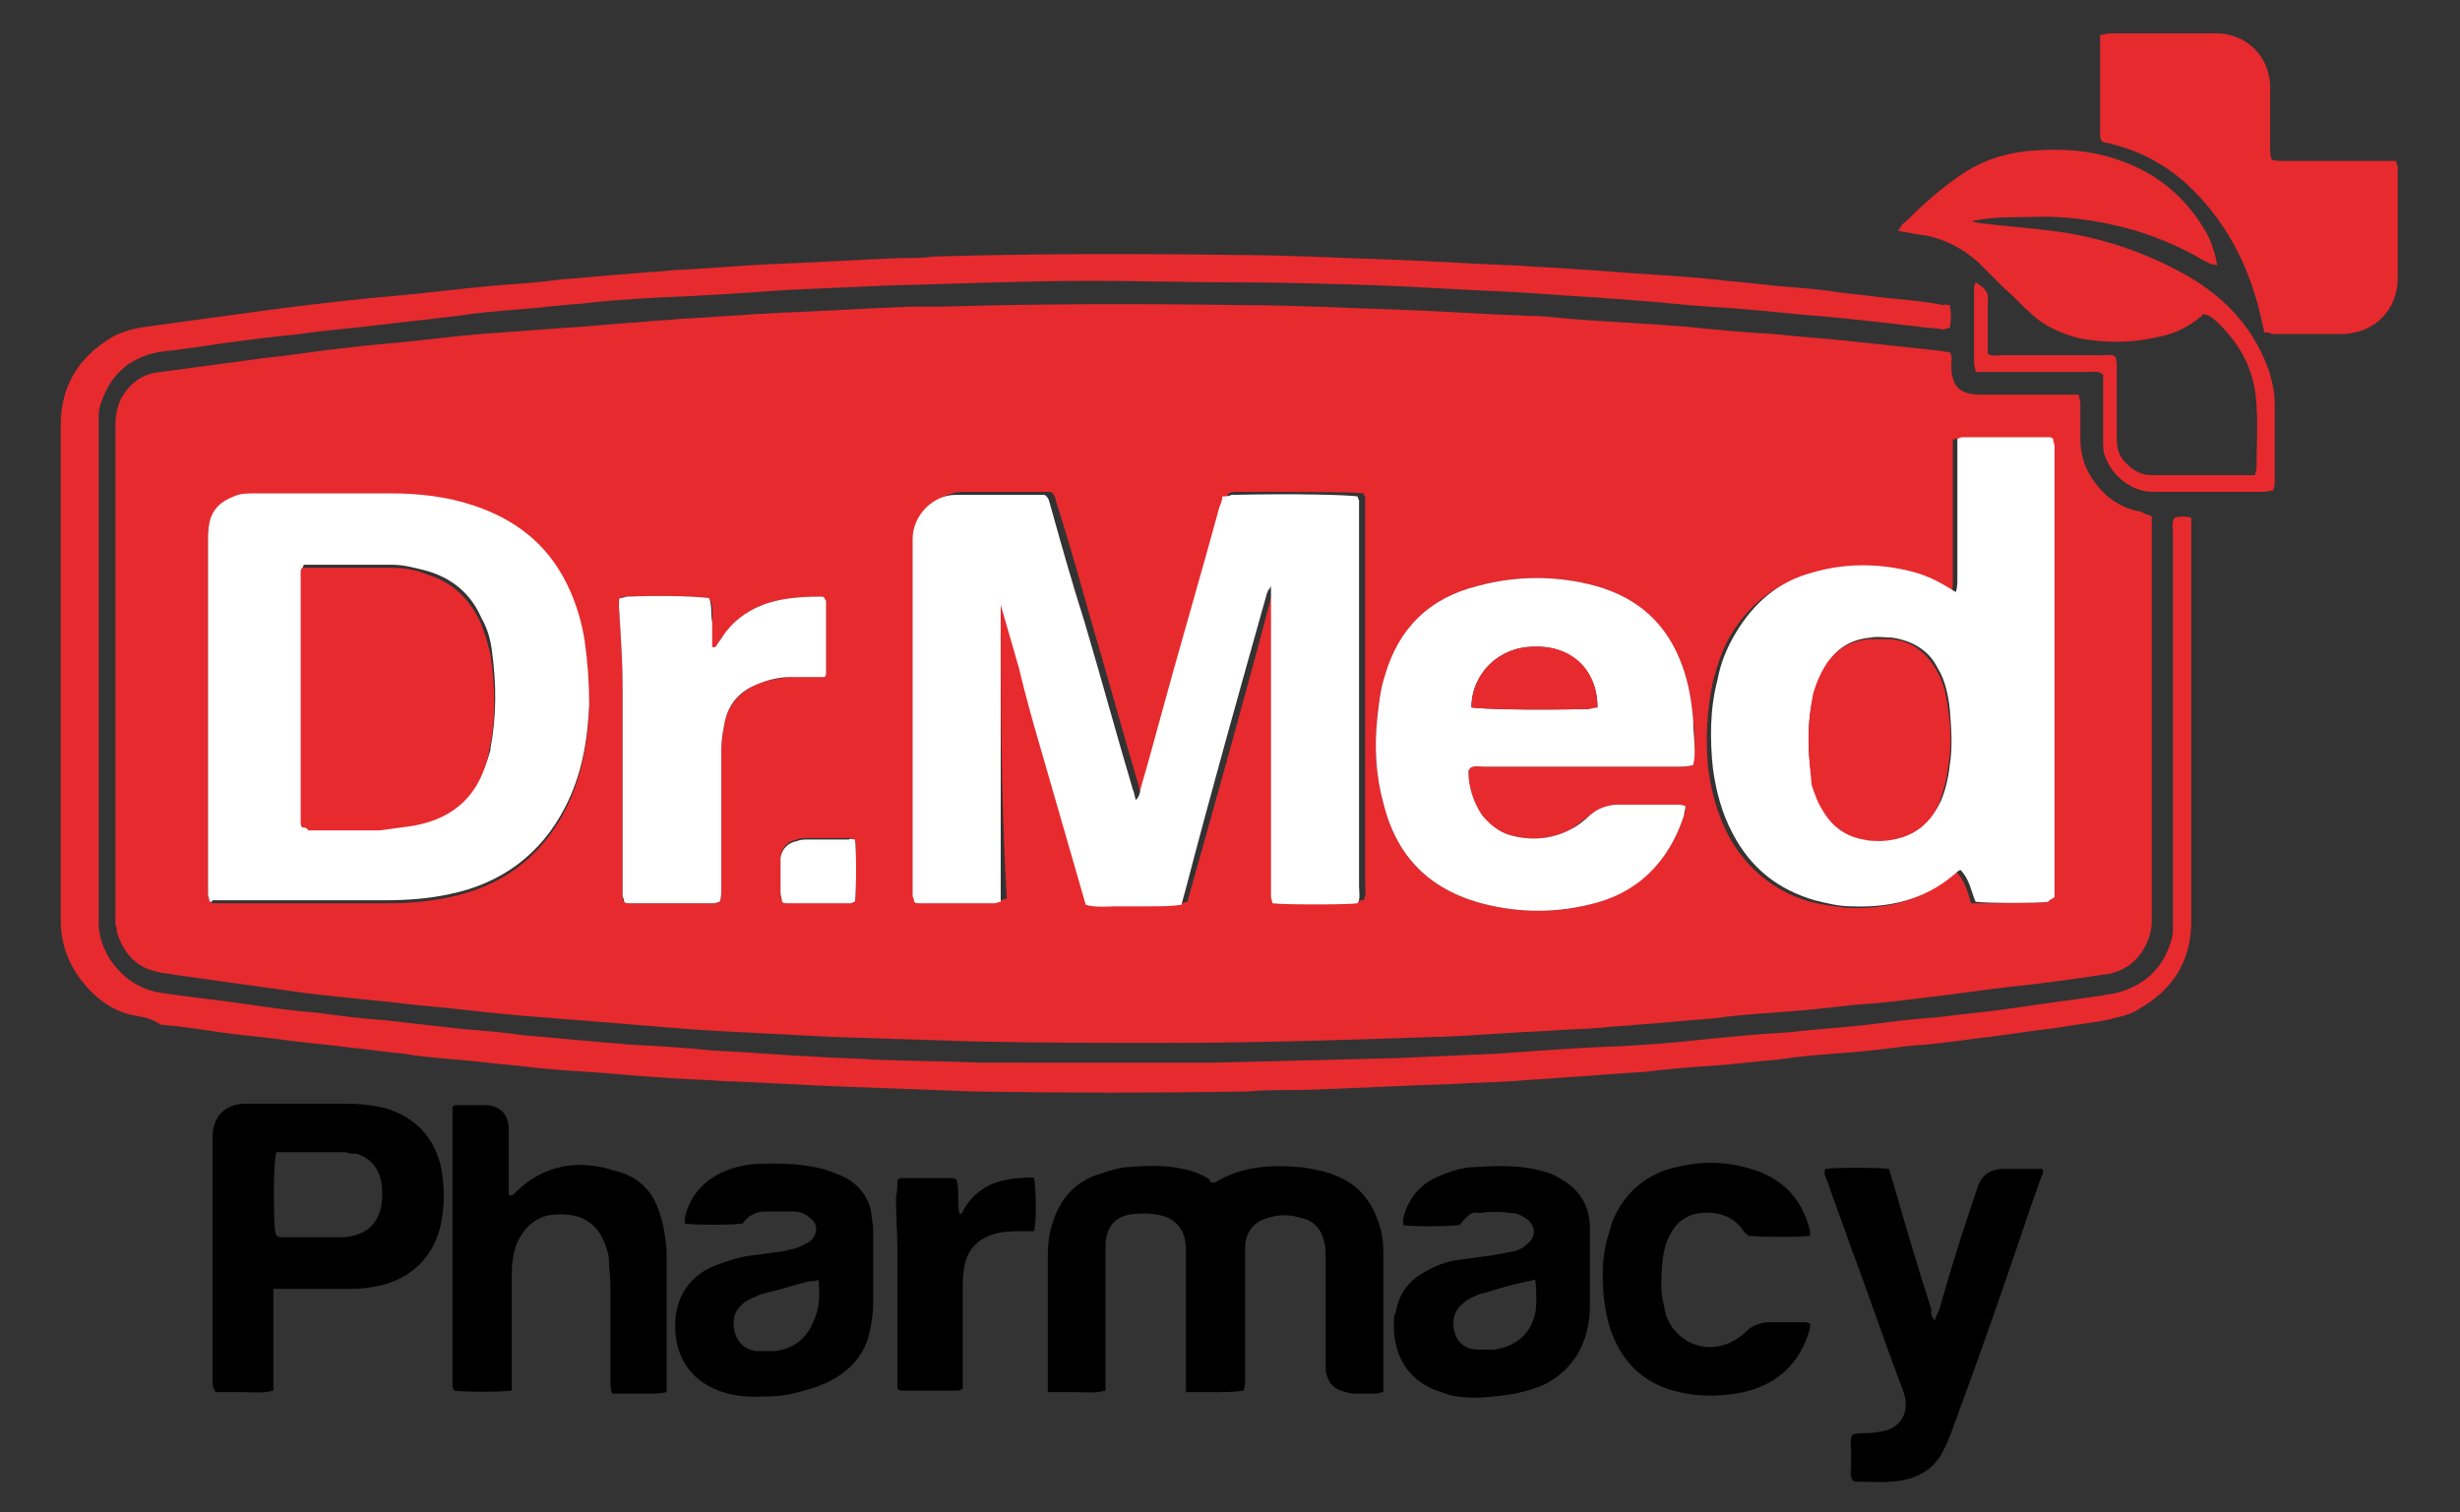<?xml version="1.0" encoding="utf-8"?>
<!-- Generator: Adobe Illustrator 24.0.0, SVG Export Plug-In . SVG Version: 6.00 Build 0)  -->
<svg version="1.1" id="Layer_1" xmlns="http://www.w3.org/2000/svg" xmlns:xlink="http://www.w3.org/1999/xlink" x="0px" y="0px"
	 viewBox="0 0 162 99.6" style="enable-background:new 0 0 162 99.6;" xml:space="preserve">
<rect x="0" y="0" width="162" height="99.6" fill="#333333" stroke="none"/>
<style type="text/css">
	.st0{fill:#E72A2E;}
	.st1{fill:#FFFFFF;}
</style>
<g>
	<path class="st0" d="M141.7,34c0,0.3,0,0.5,0,0.7c0,8.7,0,17.3,0,26c0,1.2-0.8,2.8-2.3,3.3c-0.3,0.1-0.6,0.2-0.9,0.2
		c-2,0.3-4.1,0.6-6.1,0.8c-1.8,0.2-3.7,0.5-5.5,0.7c-1.6,0.2-3.2,0.4-4.9,0.5c-1.7,0.2-3.5,0.4-5.2,0.5c-1.4,0.1-2.7,0.2-4.1,0.4
		c-1.6,0.1-3.3,0.3-4.9,0.4c-0.8,0.1-1.6,0.1-2.4,0.2c-1.1,0.1-2.3,0.1-3.4,0.2c-2.4,0.1-4.7,0.3-7.1,0.4c-0.1,0-0.2,0-0.3,0
		c-5.9,0.2-11.8,0.4-17.6,0.4c-4.3,0-8.7,0-13-0.1c-3.1-0.1-6.2-0.2-9.3-0.3c-1.9-0.1-3.9-0.2-5.8-0.3c-2.4-0.1-4.7-0.3-7.1-0.5
		c-2.5-0.2-5-0.4-7.5-0.6c-2.3-0.2-4.6-0.5-6.9-0.7c-2.5-0.3-5-0.5-7.4-0.8c-2.9-0.4-5.7-0.8-8.6-1.2c-0.4-0.1-0.8-0.1-1.1-0.2
		c-1.4-0.3-2.2-1.3-2.6-2.6c0-0.1,0-0.3-0.1-0.5c0-0.2,0-0.4,0-0.5c0-10.8,0-21.5,0-32.3c0-0.7,0.1-1.3,0.4-1.9
		c0.6-1,1.4-1.6,2.6-1.7c2.2-0.3,4.5-0.6,6.7-0.9c1.9-0.2,3.7-0.5,5.6-0.7c1.6-0.2,3.2-0.3,4.9-0.5c1.8-0.2,3.5-0.4,5.3-0.5
		c1.3-0.1,2.6-0.2,4-0.3c1.8-0.1,3.6-0.3,5.3-0.4c0.8-0.1,1.6-0.1,2.4-0.2c2.2-0.1,4.4-0.3,6.6-0.4c2.8-0.1,5.7-0.3,8.5-0.4
		c0.7,0,1.4,0,2.1,0c6.6-0.2,13.2-0.2,19.9-0.1c3.4,0,6.9,0.2,10.3,0.3c2.8,0.1,5.5,0.3,8.3,0.4c0.9,0,1.9,0.1,2.8,0.2
		c2.5,0.2,5,0.3,7.5,0.5c2,0.2,4,0.4,6,0.5c1.8,0.2,3.5,0.3,5.3,0.5c1.9,0.2,3.7,0.4,5.6,0.6c0.2,0,0.4,0.1,0.7,0.1
		c0.2,0.3,0.1,0.6,0.1,0.8c0,0.3,0,0.6,0.1,0.9c0.1,0.5,0.5,0.9,1,1c0.3,0.1,0.7,0.1,1,0.1c1.8,0,3.6,0,5.4,0c0.3,0,0.6,0,0.9,0
		c0,0.2,0.1,0.4,0.1,0.5c0,0.8,0,1.6,0,2.4c0,1.6,0.7,2.8,1.8,3.8c0.6,0.5,1.4,0.9,2.2,1C141.1,33.8,141.4,33.9,141.7,34z
		 M65.9,38.6c0,0,0.1,0,0.1,0c0.5,1.7,1,3.5,1.5,5.2c0.5,1.7,1,3.5,1.4,5.2c0.5,1.7,1,3.5,1.5,5.2c0.5,1.7,0.9,3.5,1.5,5.2
		c0.7,0.1,1.4,0,2.1,0.1c0.7,0,1.4,0,2.1,0c0.7,0,1.4,0.1,2.1-0.1c0.1-0.4,0.2-0.7,0.3-1.1c1.8-6.4,3.6-12.8,5.3-19.3
		c0-0.1,0-0.2,0.1-0.3c0-0.1,0.1-0.1,0.2-0.3c0,0.3,0,0.5,0,0.7c0,6.3,0,12.7,0,19c0,0.3,0,0.5,0,0.8c0,0.1,0.1,0.3,0.1,0.4
		c0.7,0.1,5,0.1,5.6,0c0.2-0.4,0.1-0.7,0.1-1.1c0-8.2,0-16.4,0-24.6c0-0.3,0-0.5,0-0.8c0-0.1-0.1-0.2-0.1-0.3
		c-0.7-0.1-4.2-0.1-8.3-0.1c-0.2,0-0.4,0-0.6,0.1c-0.1,0.3-0.2,0.5-0.2,0.7c-1.3,4.8-2.7,9.5-4,14.3c-0.4,1.4-0.8,2.8-1.2,4.3
		c-0.1,0.2-0.1,0.5-0.3,0.7c-0.1-0.3-0.2-0.5-0.2-0.7c-1.1-3.7-2.1-7.4-3.2-11.1c-0.7-2.5-1.4-5-2.2-7.5c-0.1-0.3-0.1-0.6-0.4-0.8
		c-0.2,0-0.4,0-0.7,0c-1.6,0-3.2,0-4.7,0c-0.2,0-0.4,0-0.5,0c-1.5,0.1-2.9,1.4-2.8,2.9c0,0.2,0,0.4,0,0.5c0,7.5,0,14.9,0,22.4
		c0,0.2,0,0.4,0,0.6c0,0.1,0,0.3,0.1,0.4c0.1,0,0.2,0.1,0.3,0.1c1.7,0,3.3,0,5,0c0.1,0,0.2-0.1,0.4-0.1
		C65.9,52.4,65.9,45.5,65.9,38.6z M13.8,59.4c0.1,0,0.2,0.1,0.2,0.1c0.1,0,0.3,0,0.4,0c3.7,0,7.3,0,11,0c1.4,0,2.8-0.1,4.2-0.4
		c3.4-0.7,6-2.6,7.6-5.7c1.1-2.1,1.5-4.5,1.6-6.8c0-1.4-0.1-2.8-0.3-4.2c-0.2-1.3-0.6-2.6-1.2-3.8c-1.3-2.6-3.4-4.2-6.1-5.1
		c-1.8-0.6-3.6-0.8-5.5-0.8c-2.1,0-4.2,0-6.3,0c-0.9,0-1.7,0-2.6,0c-0.5,0-0.9,0-1.4,0.2c-0.8,0.3-1.4,0.9-1.6,1.7
		c-0.1,0.5-0.1,0.9-0.1,1.4c0,7.3,0,14.5,0,21.8c0,0.4,0,0.9,0,1.3C13.7,59,13.8,59.2,13.8,59.4z M134.9,59.4c0-0.1,0.1-0.1,0.1-0.2
		c0-9.9,0-19.8,0-29.7c0-0.1,0-0.3-0.1-0.5c-0.1,0-0.2-0.1-0.3-0.1c-1.9,0-3.8,0-5.7,0c-0.1,0-0.2,0-0.3,0.1c0,0.3,0,0.6,0,0.8
		c0,2.8,0,5.7,0,8.5c0,0.2,0,0.5-0.1,0.8c-0.2-0.1-0.4-0.2-0.5-0.3c-0.8-0.5-1.6-0.9-2.6-1.1c-2.1-0.5-4.2-0.5-6.3,0.1
		c-2.2,0.7-3.9,2-5.1,4c-0.6,1-0.9,2-1.2,3.1c-0.4,1.9-0.5,3.8-0.3,5.8c0.2,1.5,0.6,2.9,1.3,4.3c1.2,2.2,3,3.7,5.4,4.4
		c0.8,0.2,1.6,0.3,2.4,0.4c2.5,0.1,4.9-0.4,6.8-2.1c0.1-0.1,0.3-0.2,0.4-0.3c0.6,0.6,0.8,1.4,1,2.1
		C130.7,59.5,134.2,59.5,134.9,59.4z M111.5,50.4c0-0.4,0.1-0.7,0.1-1c0-0.7,0-1.3-0.1-2c-0.1-1.2-0.3-2.4-0.7-3.5
		c-1-2.7-2.9-4.5-5.7-5.3c-2.6-0.7-5.2-0.7-7.8,0c-3.1,0.8-5.2,2.8-6.1,5.9c-0.3,0.9-0.4,1.8-0.5,2.8c-0.2,1.9-0.1,3.8,0.4,5.6
		c0.8,3.3,2.8,5.5,6.1,6.5c2.4,0.7,4.9,0.8,7.4,0.2c3.2-0.8,5.3-2.8,6.3-5.9c0.1-0.2,0.1-0.4,0.1-0.6c-0.2,0-0.4-0.1-0.6-0.1
		c-1.2,0-2.4,0-3.7,0c-0.7,0-1.4,0.2-2,0.7c-0.4,0.3-0.8,0.6-1.2,0.9c-1.3,0.7-2.7,0.8-4.1,0.4c-0.8-0.2-1.4-0.7-1.8-1.3
		c-0.6-0.9-0.9-1.8-0.9-2.9c0-0.1,0-0.1,0.1-0.2c0.3-0.2,0.6-0.1,0.9-0.1c4.3,0,8.5,0,12.8,0C110.9,50.5,111.2,50.5,111.5,50.4z
		 M54.3,39.4c-0.1,0-0.1-0.1-0.1-0.1c-0.1,0-0.1,0-0.2,0c-1.3,0-2.6,0.1-3.9,0.6c-1,0.4-1.8,1.1-2.5,2c-0.1,0.2-0.3,0.4-0.4,0.6
		c-0.1,0.1-0.1,0.2-0.3,0.1c0-0.5,0-1,0-1.6c0-0.6,0.1-1.1-0.2-1.6c-0.6-0.1-2.9-0.2-5.4-0.1c-0.2,0-0.3,0-0.5,0.1
		c-0.1,0.4,0,0.8,0,1.2c0.1,1.5,0.2,3,0.2,4.6c0,4.4,0,8.8,0,13.1c0,0.2,0,0.5,0,0.7c0,0.1,0,0.3,0.1,0.4c0.1,0,0.2,0.1,0.3,0.1
		c1.9,0,3.8,0,5.6,0c0.1,0,0.2,0,0.4-0.1c0.1-0.3,0.1-0.6,0.1-0.9c0-3.1,0-6.1,0-9.2c0-0.5,0.1-1.1,0.2-1.6c0.2-1.2,1-2.1,2.1-2.6
		c0.7-0.3,1.4-0.4,2.2-0.5c0.6,0,1.2,0,1.8,0c0.2,0,0.3,0,0.5,0c0-0.1,0.1-0.2,0.1-0.3c0-1.6,0-3.1,0-4.7
		C54.4,39.5,54.3,39.5,54.3,39.4z M56.3,55.3c-0.1,0-0.3-0.1-0.4-0.1c-0.9,0-1.8,0-2.7,0c-0.2,0-0.5,0-0.7,0.1
		c-0.6,0.1-1,0.5-1.1,1.1c0,0.2,0,0.4,0,0.5c0,0.6,0,1.2,0,1.8c0,0.2,0,0.4,0.1,0.6c0.1,0,0.2,0.1,0.3,0.1c1.4,0,2.8,0,4.2,0
		c0.1,0,0.2-0.1,0.3-0.1C56.4,58.6,56.4,55.9,56.3,55.3z"/>
	<path class="st0" d="M128.4,20.1c0.1,0.5,0.1,1,0,1.5c-0.2,0-0.3,0.1-0.4,0.1c-0.6-0.1-1.2-0.1-1.8-0.2c-2.6-0.3-5.2-0.6-7.8-0.8
		c-2-0.2-4-0.4-5.9-0.5c-1.6-0.1-3.1-0.3-4.7-0.4c-0.8-0.1-1.7-0.1-2.5-0.2c-2.1-0.1-4.2-0.3-6.3-0.4c-2.7-0.1-5.4-0.3-8.2-0.4
		c-3.1-0.1-6.2-0.2-9.3-0.2c-3.2,0-6.5-0.1-9.7-0.1c-4.4,0-8.8,0.2-13.2,0.3c-2.3,0.1-4.5,0.2-6.8,0.3c-2.8,0.2-5.7,0.4-8.5,0.5
		c-1.7,0.1-3.4,0.2-5,0.4c-1.5,0.1-2.9,0.3-4.4,0.4c-1.2,0.1-2.5,0.2-3.7,0.4c-1.7,0.2-3.5,0.4-5.2,0.6c-1.5,0.2-3,0.3-4.5,0.5
		c-1.4,0.2-2.8,0.3-4.2,0.5c-1.7,0.2-3.4,0.5-5.1,0.7c-0.3,0-0.6,0.1-0.8,0.1c-2,0.4-3.2,1.6-3.8,3.5c-0.1,0.3-0.1,0.6-0.1,0.9
		c0,0.3,0,0.7,0,1c0,10.5,0,20.9,0,31.4c0,0.2,0,0.4,0,0.6c-0.1,2,1.5,4.4,4.1,4.8c2,0.3,4,0.5,6,0.8c1.4,0.2,2.8,0.4,4.2,0.5
		c1.5,0.2,3,0.4,4.5,0.5c1.8,0.2,3.5,0.4,5.3,0.6c1.3,0.1,2.6,0.2,3.9,0.4c1.5,0.1,3.1,0.3,4.6,0.4c0.7,0.1,1.5,0.1,2.2,0.2
		c1.9,0.1,3.8,0.2,5.6,0.4c2.2,0.1,4.5,0.3,6.7,0.4c1.3,0.1,2.6,0.1,4,0.2c2.3,0.1,4.7,0.1,7,0.2C69.5,70,74.7,70,79.9,70
		c4-0.1,8-0.2,12.1-0.3c2.2-0.1,4.5-0.2,6.7-0.3c2.8-0.2,5.5-0.4,8.3-0.5c1.6-0.1,3.2-0.2,4.9-0.4c2-0.2,4-0.4,5.9-0.5
		c1.7-0.2,3.4-0.3,5.2-0.5c1.6-0.2,3.1-0.4,4.7-0.5c1.4-0.2,2.8-0.3,4.2-0.5c2.1-0.3,4.2-0.6,6.4-0.9c0.4-0.1,0.8-0.1,1.1-0.2
		c1.9-0.5,3.1-1.7,3.6-3.5c0.1-0.3,0.1-0.6,0.1-0.8c0-0.4,0-0.7,0-1.1c0-8.3,0-16.6,0-24.9c0-0.3-0.1-0.7,0.1-1
		c0.4-0.1,0.7-0.1,1.1,0c0,0.2,0,0.5,0,0.7c0,8.6,0,17.3,0,25.9c0,2.6-1.2,4.5-3.5,5.8c-0.6,0.4-1.4,0.5-2.1,0.7
		c-1.1,0.2-2.1,0.3-3.2,0.5c-1.8,0.2-3.5,0.5-5.3,0.7c-1.5,0.2-3,0.4-4.5,0.5c-1.6,0.2-3.2,0.4-4.9,0.5c-1.2,0.1-2.5,0.2-3.7,0.4
		c-1.4,0.1-2.8,0.3-4.3,0.4c-1.5,0.1-2.9,0.2-4.4,0.4c-1.9,0.1-3.9,0.3-5.8,0.4c-0.9,0.1-1.8,0.1-2.7,0.2c-1.4,0.1-2.7,0.1-4.1,0.2
		c-3.4,0.1-6.8,0.3-10.1,0.4c-1.2,0-2.4,0-3.6,0.1c-6,0.1-12,0.1-17.9,0c-2.7-0.1-5.4-0.2-8.1-0.3c-2.9-0.1-5.8-0.3-8.7-0.4
		c-1.2-0.1-2.3-0.1-3.5-0.2c-1.8-0.1-3.6-0.3-5.3-0.4c-1.5-0.1-3-0.2-4.5-0.4c-1.3-0.1-2.7-0.3-4-0.4c-1.2-0.1-2.4-0.2-3.6-0.4
		c-1.2-0.1-2.3-0.3-3.5-0.4c-1.4-0.2-2.9-0.3-4.3-0.5c-1.4-0.2-2.8-0.3-4.2-0.5c-1.3-0.2-2.6-0.4-3.9-0.5C10,67.1,9.5,67,8.9,66.9
		c-1.2-0.2-2.3-0.9-3.1-1.8C4.6,63.8,4,62.3,4,60.6C4,49.7,4,38.8,4,28c0-2.6,1.2-4.5,3.4-5.8c0.7-0.4,1.6-0.6,2.4-0.7
		c2.9-0.4,5.8-0.8,8.8-1.2c2.4-0.3,4.9-0.6,7.3-0.8c2.3-0.2,4.5-0.5,6.8-0.7c1.4-0.1,2.9-0.2,4.3-0.4c1.6-0.1,3.2-0.3,4.9-0.4
		c0.8-0.1,1.6-0.1,2.4-0.2c2.2-0.1,4.3-0.3,6.5-0.4c2.8-0.1,5.7-0.3,8.5-0.4c0.7,0,1.5,0,2.2-0.1c6.7-0.2,13.4-0.2,20.1-0.1
		c3.3,0,6.7,0.2,10,0.3c2.8,0.1,5.6,0.3,8.5,0.4c1.1,0.1,2.1,0.1,3.2,0.2c1.9,0.1,3.9,0.3,5.8,0.4c1.5,0.1,3,0.2,4.6,0.4
		c1.4,0.1,2.7,0.3,4.1,0.4c1.2,0.1,2.4,0.2,3.6,0.4c1.2,0.1,2.4,0.3,3.6,0.4c1,0.1,2,0.2,3,0.4C128,20,128.2,20.1,128.4,20.1z"/>
	<path class="st0" d="M149.1,21.9c0-0.2-0.1-0.4-0.1-0.5c-0.7-3.4-2.1-6.4-4.6-8.9c-1.5-1.5-3.3-2.5-5.3-3c-0.1,0-0.2-0.1-0.4-0.1
		c-0.1,0-0.1,0-0.3-0.1c0-0.1-0.1-0.2-0.1-0.3c0-2.1,0-4.1,0-6.2c0-0.1,0-0.3,0-0.5c0.2,0,0.4-0.1,0.6-0.1c2.4,0,4.7,0,7.1,0
		c1.8,0,3.5,1.4,3.5,3.6c0,1.3,0,2.6,0,3.9c0,0.3,0,0.6,0.1,0.8c0.2,0.1,0.5,0.1,0.7,0.1c2.2,0,4.4,0,6.6,0c0.3,0,0.6,0,0.9,0
		c0,0.2,0.1,0.3,0.1,0.4c0,0.2,0,0.5,0,0.7c0,2.2,0,4.4,0,6.6c0,1.8-1.1,3.2-2.8,3.6c-0.2,0-0.4,0.1-0.6,0.1c-1.6,0-3.3,0-4.9,0
		C149.5,21.9,149.3,21.9,149.1,21.9z"/>
	<path class="st0" d="M125,15.2c0.2-0.3,0.3-0.5,0.5-0.6c1-1,2-1.9,3.1-2.7c1.7-1.3,3.5-1.9,5.6-2c1.7-0.1,3.3,0,4.9,0.5
		c2.6,0.8,4.6,2.3,6,4.6c0.4,0.6,0.6,1.2,0.8,1.9c0,0.2,0.1,0.3,0.1,0.6c-0.2-0.1-0.3-0.1-0.4-0.1c-0.4-0.2-0.8-0.4-1.1-0.6
		c-1.7-0.9-3.5-1.6-5.4-2c-1.8-0.4-3.7-0.6-5.5-0.5c-1.1,0-2.3,0-3.4,0.2c-0.1,0-0.2,0-0.3,0.1c0.2,0,0.3,0.1,0.5,0.1
		c1.6,0.2,3.1,0.3,4.7,0.5c3.2,0.4,6.2,1.4,9,3c2.4,1.4,4.2,3.3,5.2,5.9c0.3,0.8,0.5,1.7,0.5,2.5c0,1.7,0,3.3,0,5
		c0,0.2,0,0.4-0.1,0.7c-0.2,0-0.4,0.1-0.6,0.1c-2.4,0-4.9,0-7.3,0c-1.4,0-2.7-1-3.2-2.4c-0.1-0.3-0.1-0.6-0.1-0.8c0-1.2,0-2.5,0-3.7
		c0-0.3,0-0.6,0-0.8c-0.3-0.3-0.6-0.2-0.9-0.2c-1.6,0-3.2,0-4.8,0c-0.6,0-1.3,0-1.9,0c-0.2,0-0.5,0-0.8,0c0-0.2-0.1-0.4-0.1-0.6
		c0-1.6,0-3.2,0-4.8c0-0.1,0-0.3,0.1-0.5c0.5,0.3,0.9,0.6,0.8,1.2c0,0.9,0,1.9,0,2.8c0,0.3,0,0.5,0,0.7c0.3,0.2,0.6,0.1,0.8,0.1
		c2.3,0,4.5,0,6.8,0c0.3,0,0.6-0.1,0.8,0.1c0.1,0.2,0.1,0.5,0.1,0.7c0,1.6,0,3.1,0,4.7c0,0.6,0.1,1.1,0.6,1.6c0.5,0.5,1,0.8,1.7,0.8
		c0.1,0,0.2,0,0.3,0c2,0,3.9,0,5.9,0c0.2,0,0.4,0,0.6,0c0-0.2,0.1-0.3,0.1-0.4c0-1.4,0.1-2.8,0-4.2c-0.1-2.1-0.9-3.8-2.4-5.3
		c-0.3-0.3-0.6-0.6-1-0.7c-0.1,0-0.2,0-0.2,0.1c-0.8,0.7-1.8,1.2-2.9,1.4c-1.7,0.4-3.4,0.4-5.1,0.1c-1.2-0.3-2.4-0.8-3.3-1.7
		c-0.6-0.5-1.1-1.1-1.7-1.6c-0.6-0.6-1.1-1.1-1.7-1.7c-1-0.9-2.1-1.5-3.5-1.8c-0.3,0-0.6-0.1-0.8-0.1
		C125.7,15.3,125.4,15.3,125,15.2z"/>
	<path d="M79.8,77.9c0.1,0,0.1,0,0.2,0c1.8-1.1,3.7-1.2,5.8-1c0.6,0.1,1.2,0.2,1.8,0.4c1.8,0.6,2.8,1.8,3.3,3.6
		c0.2,0.7,0.2,1.4,0.2,2c0,2.7,0,5.4,0,8.1c0,0.2,0,0.4,0,0.7c-0.2,0-0.3,0.1-0.5,0.1c-0.5,0-1,0-1.4,0c-0.3,0-0.6-0.1-0.9-0.2
		c-0.6-0.2-0.9-0.7-1-1.3c0-0.2,0-0.5,0-0.7c0-2.2,0-4.5,0-6.7c0-0.4,0-0.8-0.1-1.1c-0.2-0.9-0.7-1.4-1.6-1.6c-0.7-0.2-1.4-0.2-2,0
		c-0.9,0.2-1.5,0.8-1.6,1.8c0,0.4,0,0.8,0,1.1c0,2.5,0,5.1,0,7.6c0,0.3,0,0.6-0.1,0.9c-0.6,0.1-1.2,0.1-1.9,0.1c-0.6,0-1.2,0-1.9,0
		c0-0.3,0-0.6,0-0.9c0-2.7,0-5.4,0-8.1c0-0.4,0-0.8-0.1-1.2c-0.2-0.7-0.7-1.2-1.4-1.4c-0.7-0.2-1.5-0.2-2.2-0.1
		c-1,0.2-1.5,0.8-1.6,1.9c0,0.3,0,0.6,0,0.9c0,2.6,0,5.3,0,7.9c0,0.3,0,0.6,0,0.9c-0.7,0.2-1.3,0.1-1.9,0.1c-0.6,0-1.3,0-1.9,0
		c0-0.2,0-0.4,0-0.6c0-2.8,0-5.5,0-8.3c0-0.9,0.1-1.7,0.4-2.5c0.5-1.4,1.4-2.4,2.8-2.9c0.6-0.2,1.2-0.4,1.8-0.5
		c1.3-0.1,2.6-0.2,3.9,0.1c0.6,0.1,1.3,0.4,1.8,0.7C79.5,77.7,79.7,77.8,79.8,77.9z"/>
	<path d="M18,84.9c0,1.2,0,2.3,0,3.4c0,1.1,0,2.2,0,3.3c-0.7,0.2-1.3,0.1-2,0.1c-0.6,0-1.3,0-1.8,0c-0.2-0.3-0.2-0.5-0.2-0.7
		c0-0.7,0-1.4,0-2.1c0-4.5,0-9,0-13.5c0-0.2,0-0.5,0-0.7c0.1-1.2,0.8-1.9,2-2c0.1,0,0.3,0,0.4,0c2.1,0,4.3,0,6.4,0
		c0.9,0,1.7,0.1,2.6,0.3c1.9,0.6,3.1,1.8,3.6,3.7c0.3,1.4,0.3,2.7,0,4.1c-0.6,2.4-2.4,3.7-4.6,4c-0.5,0.1-1.1,0.1-1.6,0.1
		c-1.3,0-2.6,0-3.9,0C18.6,84.9,18.4,84.9,18,84.9z M18.2,75.9C18,76.6,18,79.5,18.1,81c0,0.1,0.1,0.3,0.1,0.4
		c0.1,0,0.2,0.1,0.3,0.1c1.3,0,2.6,0,4,0c0.4,0,0.8-0.1,1.1-0.2c0.8-0.3,1.3-0.9,1.5-1.8c0.1-0.6,0.1-1.1,0-1.7
		c-0.2-0.9-0.7-1.5-1.6-1.8C23.2,76,23,76,22.8,75.9C21.3,75.9,19.7,75.9,18.2,75.9z"/>
	<path d="M33.7,91.6c-0.8,0.1-3.2,0.1-3.8,0c0-0.1-0.1-0.2-0.1-0.3c0-0.2,0-0.4,0-0.6c0-5.7,0-11.4,0-17c0-0.3,0-0.6,0-0.8
		c0.1-0.1,0.2-0.1,0.2-0.1c0.7,0,1.4,0,2.1,0c0.9,0.1,1.3,0.6,1.4,1.4c0,0.2,0,0.4,0,0.6c0,1.1,0,2.1,0,3.2c0,0.2,0,0.5,0,0.7
		c0.2,0.1,0.3,0,0.4-0.1c0.1-0.1,0.1-0.1,0.2-0.2c1.7-1.6,3.8-2,6-1.4c0.2,0.1,0.4,0.1,0.7,0.2c1.3,0.4,2.2,1.3,2.6,2.6
		c0.3,0.8,0.4,1.6,0.5,2.5c0,3,0,6,0,9c0,0.1,0,0.2,0,0.4c-0.4,0.1-0.8,0.1-1.2,0.1c-0.4,0-0.8,0-1.2,0c-0.4,0-0.8,0-1.2,0
		c-0.1-0.3-0.1-0.6-0.1-0.9c0-2.1,0-4.2,0-6.3c0-0.5-0.1-1.1-0.1-1.6c0-0.3-0.1-0.6-0.2-0.9c-0.5-1.5-1.6-2.2-3.2-2.1
		C35.4,80,34.5,80.8,34,82c-0.2,0.6-0.3,1.2-0.3,1.9c0,1.2,0,2.4,0,3.6c0,1.1,0,2.2,0,3.3C33.7,91,33.7,91.3,33.7,91.6z"/>
	<path d="M127.4,87c0.1-0.3,0.2-0.5,0.3-0.7c0.6-2.1,1.2-4.1,1.9-6.2c0.2-0.6,0.4-1.2,0.6-1.8c0.3-1,1-1.3,1.7-1.3
		c0.8,0,1.6,0,2.4,0c0.1,0,0.1,0,0.2,0c0.1,0.2,0,0.4-0.1,0.6c-0.7,1.9-1.3,3.8-2,5.8c-1.2,3.5-2.4,6.9-3.7,10.4
		c-0.2,0.6-0.4,1.1-0.7,1.7c-0.5,1.1-1.5,1.8-2.7,2c-1,0.2-2.1,0.1-3.1,0.1c-0.1,0-0.1,0-0.2-0.1c-0.2-0.3-0.1-0.6-0.1-1
		c0-0.3,0-0.7,0-1c0-0.3-0.1-0.7,0.1-1c0.3-0.1,0.7-0.1,1-0.1c0.4,0,0.9-0.1,1.3-0.2c0.8-0.3,1.2-0.9,1.2-1.7c0-0.5-0.2-1-0.4-1.5
		c-1.1-2.9-2.1-5.9-3.2-8.8c-0.5-1.5-1.1-3-1.6-4.5c-0.1-0.2-0.2-0.4-0.1-0.7c0.6-0.1,3.5-0.1,4.2,0c0.1,0.3,0.2,0.7,0.3,1
		c0.8,2.8,1.6,5.5,2.5,8.3C127.1,86.4,127.2,86.7,127.4,87z"/>
	<path d="M96.1,80.7c-0.9,0.1-3.1,0.1-3.7,0c0-0.1,0-0.3,0-0.4c0.3-1.3,1.1-2.3,2.3-2.8c0.7-0.3,1.3-0.5,2-0.6
		c1.6-0.1,3.2-0.2,4.7,0.2c0.4,0.1,0.8,0.2,1.1,0.4c1.4,0.7,2.2,1.8,2.2,3.4c0,1.6,0,3.2,0,4.8c0,0.5,0,1-0.1,1.5
		c-0.3,1.8-1.3,3.2-2.9,4c-1.1,0.5-2.3,0.7-3.5,0.8c-0.9,0.1-1.8,0.1-2.7-0.1c-0.3-0.1-0.6-0.2-0.9-0.3c-2.1-0.8-2.9-2.6-2.8-4.6
		c0-0.2,0-0.4,0.1-0.5c0.2-1.2,0.8-2.1,1.9-2.7c0.7-0.4,1.4-0.7,2.2-0.8c0.7-0.1,1.5-0.2,2.2-0.3c0.6-0.1,1.1-0.2,1.6-0.3
		c0.3-0.1,0.5-0.2,0.7-0.4c0.7-0.5,0.7-1.3-0.1-1.8c-0.3-0.2-0.6-0.3-0.9-0.3c-0.7-0.1-1.4-0.1-2.1,0C96.9,79.8,96.7,80,96.1,80.7z
		 M101.1,84.3c-0.2,0-0.3,0.1-0.5,0.1c-0.9,0.2-1.7,0.4-2.6,0.7c-0.3,0.1-0.6,0.1-0.9,0.3c-0.3,0.1-0.6,0.3-0.8,0.5
		c-0.6,0.5-0.7,1.2-0.5,1.9c0.2,0.7,0.8,1.1,1.5,1.1c0.4,0,0.8,0,1.1,0c1.4-0.2,2.4-1,2.7-2.4C101.2,86,101.2,85,101.1,84.3z"/>
	<path d="M48.9,80.6c-0.9,0.1-3.1,0.1-3.8,0c0-0.1,0-0.3,0-0.4c0.3-1.3,1.1-2.3,2.3-2.9c0.6-0.3,1.3-0.5,2-0.6
		c1.6-0.1,3.2-0.1,4.8,0.3c0.6,0.2,1.2,0.4,1.7,0.7c0.9,0.6,1.4,1.4,1.5,2.4c0,0.3,0.1,0.5,0.1,0.8c0,1.7,0,3.3,0,5
		c0,0.6-0.1,1.2-0.2,1.7c-0.3,1.6-1.3,2.7-2.7,3.4c-0.8,0.4-1.6,0.6-2.4,0.8c-0.9,0.2-1.8,0.2-2.7,0.2c-0.6,0-1.3-0.1-1.9-0.3
		c-2.7-0.9-3.3-3.1-3.1-5c0.2-1.6,1.1-2.7,2.5-3.3c0.8-0.3,1.6-0.6,2.5-0.7c0.7-0.1,1.5-0.2,2.2-0.3c0.3-0.1,0.6-0.1,1-0.3
		c0.2-0.1,0.4-0.2,0.6-0.3c0.6-0.5,0.6-1.2,0-1.6c-0.3-0.3-0.7-0.4-1.1-0.4c-0.6,0-1.2,0-1.8,0C49.9,79.8,49.3,80,48.9,80.6z
		 M53.9,84.3c-0.2,0.1-0.4,0.1-0.6,0.1c-0.9,0.2-1.7,0.5-2.6,0.7c-0.3,0.1-0.6,0.1-0.9,0.3c-0.3,0.1-0.7,0.3-0.9,0.5
		c-0.6,0.5-0.7,1.2-0.5,1.9c0.2,0.7,0.7,1.1,1.4,1.2c0.4,0,0.9,0,1.3,0c1.1-0.2,1.9-0.7,2.4-1.8C54,86.2,54,85.3,53.9,84.3z"/>
	<path d="M119.2,81.4c-0.6,0.1-3,0.1-4.1,0c0-0.1-0.1-0.1-0.2-0.2c-0.7-1.1-1.7-1.4-2.9-1.3c-0.9,0.1-1.6,0.6-2,1.4
		c-0.3,0.5-0.4,1-0.5,1.6c-0.1,1.1-0.2,2.1,0.1,3.2c0,0.2,0.1,0.3,0.1,0.5c0.7,2,3,2.8,4.8,1.5c0.2-0.1,0.4-0.3,0.5-0.4
		c0.4-0.4,0.8-0.5,1.3-0.6c0.9,0,1.7,0,2.6,0c0.1,0,0.1,0,0.3,0.1c0,0.1,0,0.2,0,0.3c-0.7,2.5-2.4,3.9-4.9,4.3
		c-1.4,0.2-2.7,0.2-4.1-0.2c-1.8-0.5-3.1-1.6-3.9-3.4c-0.4-0.9-0.6-1.9-0.7-2.9c-0.1-1.3-0.1-2.6,0.3-3.9c0.1-0.3,0.2-0.7,0.3-1
		c0.7-1.6,1.8-2.7,3.4-3.3c1.9-0.6,3.8-0.7,5.7-0.1c2.1,0.6,3.4,2,3.9,4.1C119.2,81.2,119.2,81.2,119.2,81.4
		C119.2,81.3,119.2,81.3,119.2,81.4z"/>
	<path d="M59.1,77.7c0.2-0.1,0.2-0.1,0.3-0.1c1.1,0,2.1,0,3.2,0c0.1,0,0.2,0,0.4,0.1c0.2,0.8,0,1.5,0.2,2.3c0.1-0.1,0.2-0.1,0.2-0.2
		c0.8-1.5,2.1-2.1,3.8-2.2c0.3,0,0.6-0.1,0.9,0c0.1,0.5,0.2,2.6,0,3.5c-0.2,0-0.4,0-0.6,0c-0.6,0-1.1,0-1.7,0.1
		c-1.3,0.3-2.1,1-2.3,2.3c-0.1,0.5-0.1,1-0.1,1.4c0,1.9,0,3.8,0,5.7c0,0.3,0,0.6,0,0.9c-0.1,0-0.2,0.1-0.3,0.1c-1.2,0-2.4,0-3.7,0
		c-0.1,0-0.1,0-0.3-0.1c0-0.3,0-0.5,0-0.8c0-2.7,0-5.4,0-8.2c0-1.2-0.1-2.5-0.1-3.7C59.1,78.5,59.1,78.1,59.1,77.7z"/>
	<path class="st1" d="M65.9,38.6c0,6.9,0,13.8,0,20.8c-0.1,0-0.3,0.1-0.4,0.1c-1.7,0-3.3,0-5,0c-0.1,0-0.2,0-0.3-0.1
		c0-0.2-0.1-0.3-0.1-0.4c0-0.2,0-0.4,0-0.6c0-7.5,0-14.9,0-22.4c0-0.2,0-0.4,0-0.5c0-1.6,1.4-2.9,2.8-2.9c0.2,0,0.4,0,0.5,0
		c1.6,0,3.2,0,4.7,0c0.3,0,0.5,0,0.7,0c0.3,0.2,0.3,0.5,0.4,0.8c0.7,2.5,1.4,5,2.2,7.5c1.1,3.7,2.1,7.4,3.2,11.1
		c0.1,0.2,0.1,0.4,0.2,0.7c0.2-0.2,0.3-0.5,0.3-0.7c0.4-1.4,0.8-2.8,1.2-4.3c1.3-4.8,2.7-9.5,4-14.3c0.1-0.2,0.2-0.5,0.2-0.7
		c0.2,0,0.4,0,0.6-0.1c4.2-0.1,7.7,0,8.3,0.1c0,0.1,0.1,0.2,0.1,0.3c0,0.3,0,0.5,0,0.8c0,8.2,0,16.4,0,24.6c0,0.4,0.1,0.8-0.1,1.1
		c-0.6,0.1-4.9,0.1-5.6,0c0-0.1-0.1-0.3-0.1-0.4c0-0.3,0-0.5,0-0.8c0-6.3,0-12.7,0-19c0-0.2,0-0.4,0-0.7c-0.1,0.2-0.1,0.2-0.2,0.3
		c0,0.1-0.1,0.2-0.1,0.3c-1.8,6.4-3.6,12.8-5.3,19.3c-0.1,0.4-0.2,0.7-0.3,1.1c-0.7,0.1-1.4,0.1-2.1,0.1c-0.7,0-1.4,0-2.1,0
		c-0.7,0-1.4,0.1-2.1-0.1c-0.5-1.7-1-3.5-1.5-5.2c-0.5-1.7-1-3.5-1.5-5.2c-0.5-1.7-1-3.5-1.4-5.2c-0.5-1.7-1-3.5-1.5-5.2
		C66,38.5,65.9,38.5,65.9,38.6z"/>
	<path class="st1" d="M13.8,59.4c0-0.2-0.1-0.3-0.1-0.5c0-0.4,0-0.9,0-1.3c0-7.3,0-14.5,0-21.8c0-0.5,0-0.9,0.1-1.4
		c0.2-0.9,0.8-1.4,1.6-1.7c0.4-0.2,0.9-0.2,1.4-0.2c0.9,0,1.7,0,2.6,0c2.1,0,4.2,0,6.3,0c1.9,0,3.7,0.2,5.5,0.8
		c2.7,0.9,4.8,2.5,6.1,5.1c0.6,1.2,1,2.5,1.2,3.8c0.2,1.4,0.3,2.8,0.3,4.2c-0.1,2.4-0.5,4.7-1.6,6.8c-1.6,3.1-4.2,5-7.6,5.7
		c-1.4,0.3-2.8,0.4-4.2,0.4c-3.7,0-7.3,0-11,0c-0.1,0-0.3,0-0.4,0C14,59.4,13.9,59.4,13.8,59.4z M19.9,54.5c0.2,0,0.3,0,0.5,0
		c1.6,0,3.1,0,4.7,0c0.7,0,1.5-0.1,2.2-0.3c2.7-0.5,4.3-2.2,5-4.8c0,0,0-0.1,0-0.1c0.4-2.1,0.4-4.2,0.1-6.4
		c-0.1-0.8-0.3-1.5-0.7-2.2c-0.7-1.6-1.9-2.6-3.6-3.1c-0.8-0.2-1.5-0.4-2.3-0.4c-1.8,0-3.6,0-5.3,0c-0.2,0-0.3,0-0.5,0
		c0,0.1-0.1,0.2-0.1,0.3c0,5.5,0,11,0,16.6C19.8,54.3,19.8,54.3,19.9,54.5z"/>
	<path class="st1" d="M134.9,59.4c-0.6,0.1-4.2,0.1-4.8,0c-0.3-0.7-0.4-1.5-1-2.1c-0.2,0.1-0.3,0.2-0.4,0.3c-2,1.7-4.3,2.2-6.8,2.1
		c-0.8,0-1.6-0.2-2.4-0.4c-2.4-0.7-4.2-2.1-5.4-4.4c-0.7-1.3-1.1-2.8-1.3-4.3c-0.2-1.9-0.2-3.9,0.3-5.8c0.2-1.1,0.6-2.1,1.2-3.1
		c1.2-2,2.8-3.4,5.1-4c2.1-0.6,4.2-0.6,6.3-0.1c0.9,0.2,1.8,0.6,2.6,1.1c0.2,0.1,0.3,0.2,0.5,0.3c0.1-0.3,0.1-0.6,0.1-0.8
		c0-2.8,0-5.7,0-8.5c0-0.3,0-0.6,0-0.8c0.1,0,0.2-0.1,0.3-0.1c1.9,0,3.8,0,5.7,0c0.1,0,0.2,0,0.3,0.1c0,0.2,0.1,0.3,0.1,0.5
		c0,9.9,0,19.8,0,29.7C135,59.3,134.9,59.3,134.9,59.4z M119.1,48.7c0,1,0.1,2,0.3,2.9c0.2,0.6,0.4,1.3,0.8,1.8
		c0.6,1,1.5,1.6,2.6,1.8c0.4,0.1,0.8,0.1,1.2,0.1c1.8,0,3-0.9,3.8-2.5c0.3-0.7,0.5-1.5,0.6-2.4c0.2-1.2,0.1-2.5,0-3.7
		c-0.1-0.9-0.3-1.9-0.8-2.7c-0.6-1.2-1.7-1.8-3-2c-0.5,0-1-0.1-1.4,0c-1.2,0.1-2.1,0.6-2.8,1.6c-0.4,0.6-0.7,1.3-0.9,2
		C119.2,46.6,119.1,47.6,119.1,48.7z"/>
	<path class="st1" d="M111.5,50.4c-0.4,0.1-0.7,0.1-1,0.1c-4.3,0-8.5,0-12.8,0c-0.3,0-0.6-0.1-0.9,0.1c0,0.1-0.1,0.1-0.1,0.2
		c0,1,0.3,2,0.9,2.9c0.5,0.6,1.1,1.1,1.8,1.3c1.4,0.4,2.8,0.3,4.1-0.4c0.4-0.2,0.9-0.6,1.2-0.9c0.6-0.5,1.2-0.7,2-0.7
		c1.2,0,2.4,0,3.7,0c0.2,0,0.3,0,0.6,0.1c0,0.2-0.1,0.4-0.1,0.6c-1,3.1-3.1,5.2-6.3,5.9c-2.5,0.6-5,0.5-7.4-0.2
		c-3.3-1-5.3-3.2-6.1-6.5c-0.5-1.8-0.6-3.7-0.4-5.6c0.1-0.9,0.2-1.9,0.5-2.8c0.9-3.1,2.9-5.1,6.1-5.9c2.6-0.7,5.2-0.7,7.8,0
		c2.8,0.8,4.7,2.5,5.7,5.3c0.4,1.1,0.6,2.3,0.7,3.5c0,0.7,0.1,1.3,0.1,2C111.6,49.7,111.6,50,111.5,50.4z M105.2,46.6
		c0-2.4-1.7-4.1-4.2-4c-2.3,0-4.1,1.8-4.1,4c0.6,0.1,3.9,0.2,7.7,0.1C104.9,46.6,105,46.6,105.2,46.6z"/>
	<path class="st1" d="M54.3,39.4c0,0.1,0.1,0.1,0.1,0.2c0,1.6,0,3.1,0,4.7c0,0.1,0,0.2-0.1,0.3c-0.2,0-0.4,0-0.5,0
		c-0.6,0-1.2,0-1.8,0c-0.7,0-1.5,0.2-2.2,0.5c-1.2,0.5-1.9,1.4-2.1,2.6c-0.1,0.5-0.2,1.1-0.2,1.6c0,3.1,0,6.1,0,9.2
		c0,0.3,0,0.6-0.1,0.9c-0.1,0-0.2,0.1-0.4,0.1c-1.9,0-3.8,0-5.6,0c-0.1,0-0.2,0-0.3-0.1c0-0.2-0.1-0.3-0.1-0.4c0-0.2,0-0.5,0-0.7
		c0-4.4,0-8.8,0-13.1c0-1.5-0.1-3-0.2-4.6c0-0.4-0.1-0.8,0-1.2c0.2,0,0.4-0.1,0.5-0.1c2.5-0.1,4.8,0,5.4,0.1
		c0.2,0.5,0.1,1.1,0.2,1.6c0,0.5,0,1.1,0,1.6c0.2,0.1,0.2,0,0.3-0.1c0.1-0.2,0.3-0.4,0.4-0.6c0.6-0.9,1.5-1.6,2.5-2
		c1.2-0.5,2.6-0.6,3.9-0.6c0.1,0,0.2,0,0.2,0C54.2,39.3,54.3,39.4,54.3,39.4z"/>
	<path class="st1" d="M56.3,55.3c0.1,0.6,0.1,3.3,0,4.1c-0.1,0-0.2,0.1-0.3,0.1c-1.4,0-2.8,0-4.2,0c-0.1,0-0.2,0-0.3-0.1
		c0-0.2-0.1-0.4-0.1-0.6c0-0.6,0-1.2,0-1.8c0-0.2,0-0.4,0-0.5c0.1-0.6,0.5-1,1.1-1.1c0.2-0.1,0.5-0.1,0.7-0.1c0.9,0,1.8,0,2.7,0
		C56,55.2,56.1,55.3,56.3,55.3z"/>
	<path class="st0" d="M19.9,54.5c0-0.1-0.1-0.2-0.1-0.2c0-5.5,0-11,0-16.6c0-0.1,0-0.2,0.1-0.3c0.2,0,0.4,0,0.5,0c1.8,0,3.6,0,5.3,0
		c0.8,0,1.6,0.1,2.3,0.4c1.7,0.5,2.8,1.5,3.6,3.1c0.3,0.7,0.5,1.4,0.7,2.2c0.3,2.1,0.4,4.3-0.1,6.4c0,0,0,0.1,0,0.1
		c-0.6,2.7-2.2,4.3-5,4.8c-0.7,0.1-1.5,0.2-2.2,0.3c-1.6,0-3.1,0-4.7,0C20.2,54.5,20,54.5,19.9,54.5z"/>
	<path class="st0" d="M119.1,48.7c0-1,0.1-2,0.3-3c0.2-0.7,0.5-1.4,0.9-2c0.7-1,1.6-1.5,2.8-1.6c0.5,0,1,0,1.4,0
		c1.3,0.1,2.3,0.8,3,2c0.5,0.8,0.7,1.8,0.8,2.7c0.2,1.2,0.2,2.5,0,3.7c-0.1,0.8-0.3,1.6-0.6,2.4c-0.7,1.6-2,2.4-3.8,2.5
		c-0.4,0-0.8,0-1.2-0.1c-1.1-0.2-2-0.8-2.6-1.8c-0.4-0.6-0.6-1.2-0.8-1.8C119.2,50.6,119.1,49.7,119.1,48.7z"/>
	<path class="st0" d="M105.2,46.6c-0.2,0-0.4,0.1-0.6,0.1c-3.8,0.1-7.1,0-7.7-0.1c0-2.2,1.8-4,4.1-4
		C103.5,42.5,105.2,44.1,105.2,46.6z"/>
</g>
</svg>
